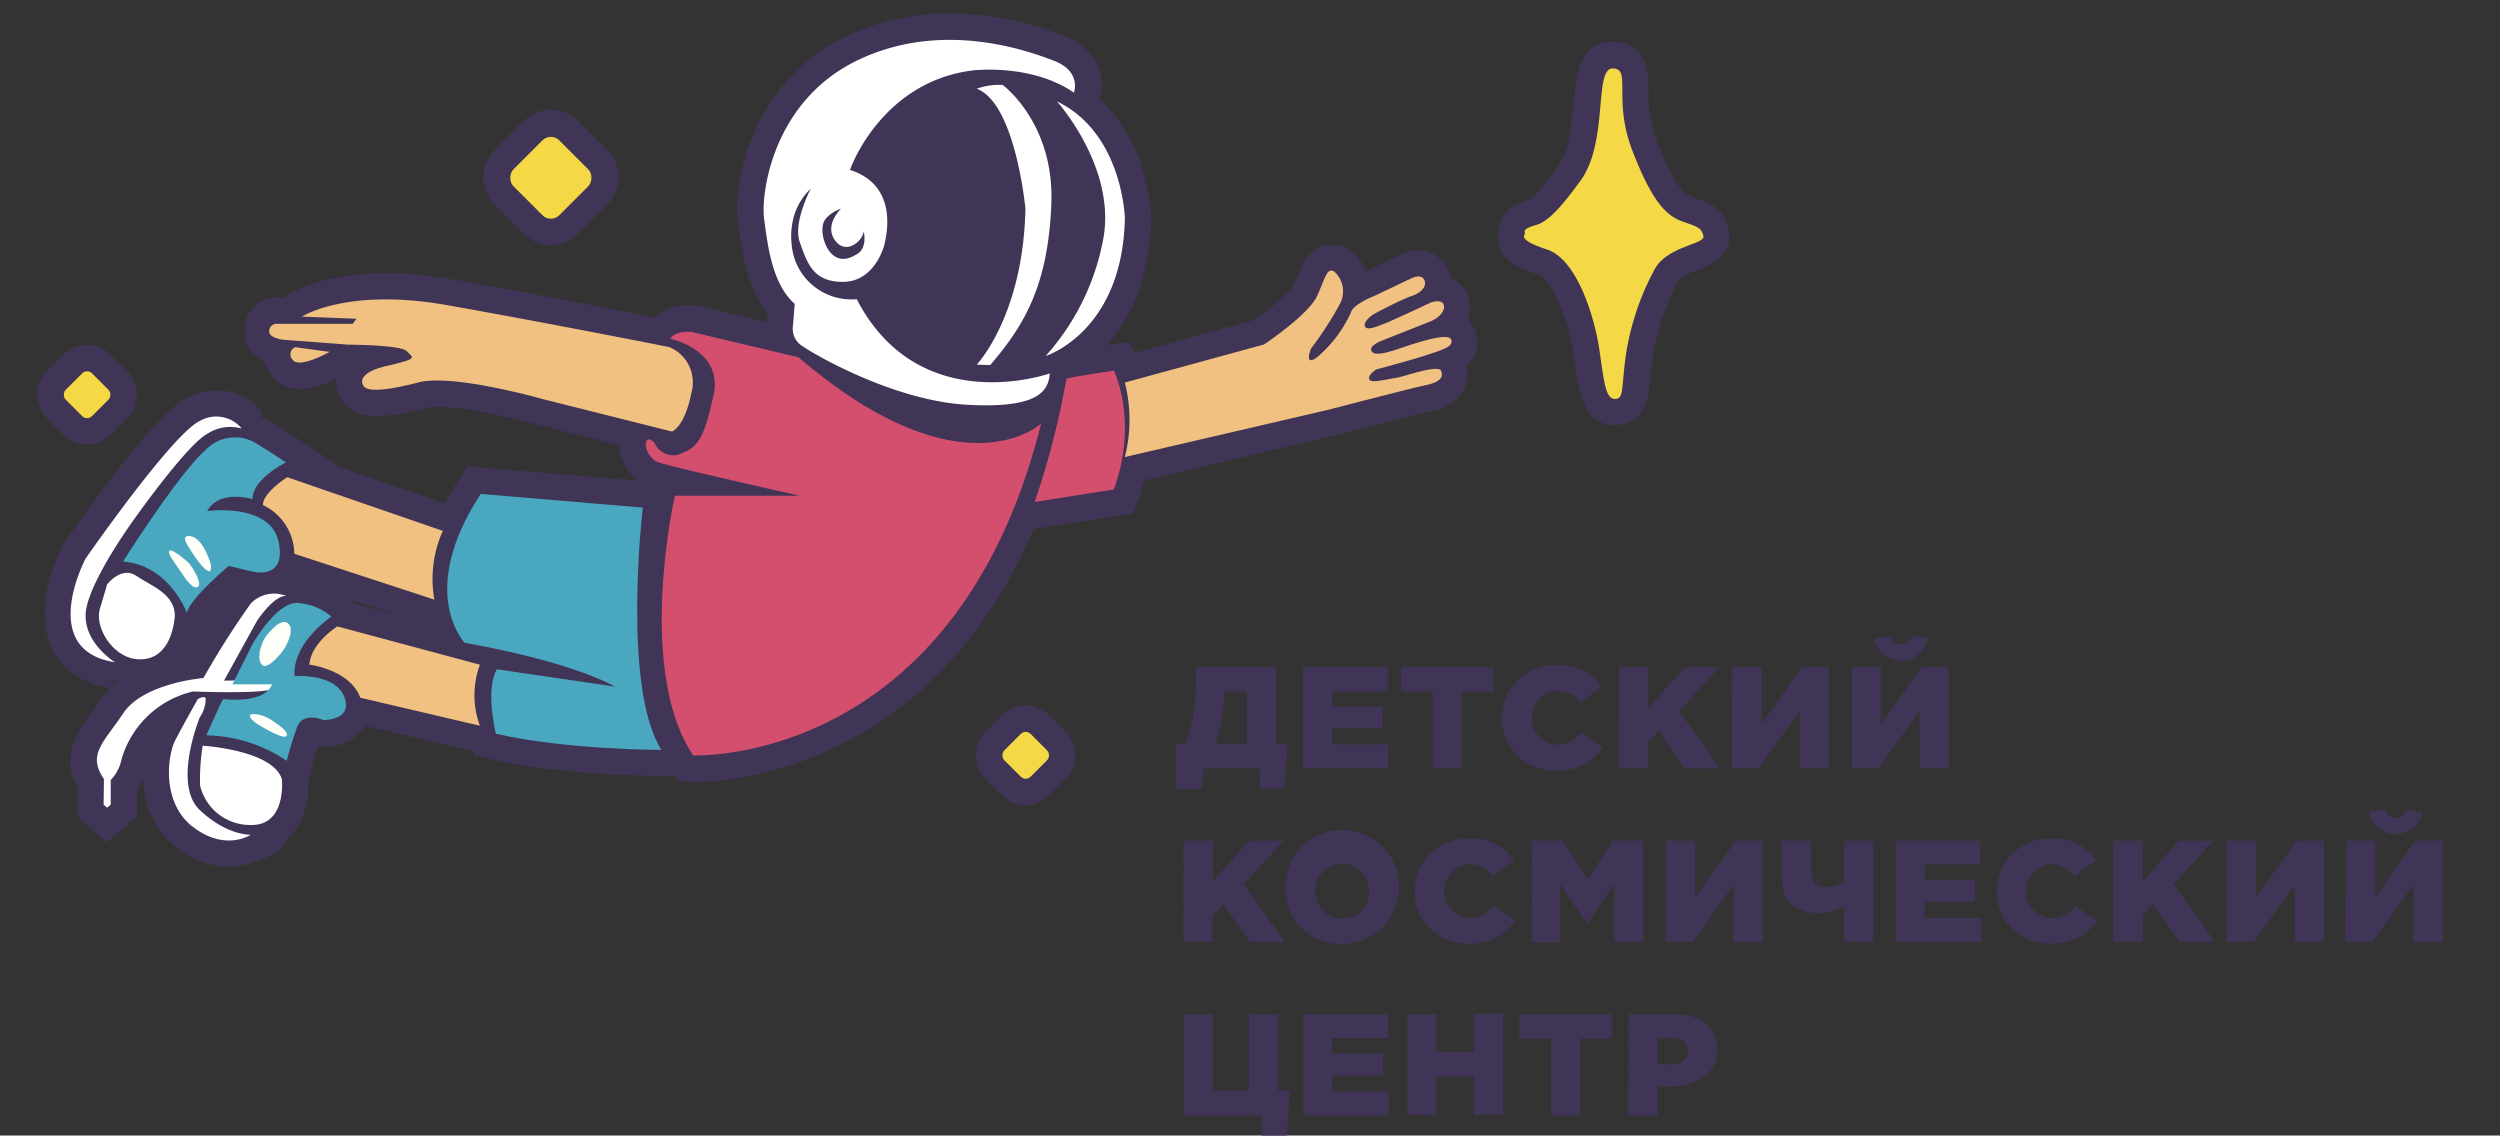 <svg id="Layer_1" data-name="Layer 1" xmlns="http://www.w3.org/2000/svg" viewBox="0 0 256.7 116.6"><rect x="0" y="0" width="256.7" height="116.6" fill="#333333" stroke="none"/><defs><style>.cls-1{fill:#403457;}.cls-2{fill:#fff;}.cls-3{fill:#d44f6d;}.cls-4{fill:#49a7c0;}.cls-5{fill:#f0c180;}.cls-6{fill:#fffffa;}.cls-7{fill:#f5d846;}</style></defs><title>Cosmo</title><path class="cls-1" d="M94,40.19l4.34-4.57c.15-.16,4-4.48,4.23-14.07-.5-5-2.16-9.5-3.23-9.9L92.4,9l7-2.46A10.46,10.46,0,0,1,102.51,6a5.41,5.41,0,0,1,.89.07l.63.11.52.38c.27.19,6.51,4.86,6.11,14.56-.37,8.81-2.92,13.48-6.92,18.15l-.81.94Z"/><path class="cls-1" d="M101.68,37.48c3.49-4.07,5.93-8.13,6.27-16.5s-5-12.26-5-12.26a6.89,6.89,0,0,0-2.66.39c4,1.5,5,12.33,5,12.33-.23,11-5,16-5,16Z"/><path class="cls-1" d="M105.52,34.67l0,0a22.45,22.45,0,0,0,5.07-10.18c1.39-6-4-12.16-4-12.22L109.71,8c8.13,3.92,8.49,13.91,8.5,14.33v.12c-.27,13.53-9.64,16.58-10,16.71Z"/><path class="cls-1" d="M113.18,25a24.7,24.7,0,0,1-5.81,11.5s7.9-2.44,8.13-14.17c0,0-.23-8.71-7-12C108.53,10.41,114.92,17.5,113.18,25Z"/><path class="cls-1" d="M101.16,44.29q-.93,0-2-.06c-8.06-.42-16.45-5.19-18.26-6.45A4.82,4.82,0,0,1,78.74,33l.07-.83c-2.1-2.61-2.6-6.25-2.95-8.76l-.08-.56c-.57-4,1.39-14.39,11-19.05a24.46,24.46,0,0,1,10.8-2.42,32.3,32.3,0,0,1,11.74,2.33c3.86,1.53,4.22,4.86,3.51,6.73l-1.22,3.22-2.84-2a14.6,14.6,0,0,0-8.59-1.81,12.83,12.83,0,0,0-9.31,6.35c2.49,1.93,3.48,5.12,2.68,9a8.41,8.41,0,0,1-2.78,4.82,12.06,12.06,0,0,0,11.11,6.39,17,17,0,0,0,5-.75l3.92-1.4-.31,4.15c-.43,5.76-7.08,5.78-9.3,5.78Z"/><path class="cls-1" d="M81.6,31.21l-.17,2.18a2.08,2.08,0,0,0,1,2.18c1.35.94,9.41,5.58,16.86,6s8.37-1.48,8.5-3.22c0,0-13.39,4.79-19.82-7.62a6.16,6.16,0,0,1-6.45-4.36s-1.31-4.1,1.74-7c0,0-1.87,3.49-1.13,5.53s1.31,4.1,4.49,4.05,4.18-3.62,4.23-4,1.61-5.84-3.57-7.49c0,0,3.14-9,12.55-10.2,0,0,6-.78,10.46,2.27,0,0,.81-2.15-2-3.25S96.59,2,87.93,6.26s-9.82,13.8-9.47,16.24S79.22,29.12,81.6,31.21Zm3.15-8.69a3.39,3.39,0,0,1,1.61-1.07s-1.74,1.61-.65,3.2,2.85.17,3-.89c0,0,.39,1.61-.59,2.27s-1.94.83-2.75,0S84.12,23.32,84.75,22.52Z"/><path class="cls-1" d="M103.69,50.63a81.34,81.34,0,0,0,3.13-12.15c.37-2.11,1.4-2.26,7.16-3.09l1.93-.28.87,1.75c.13.25,3,6.24.13,14.33l-.54,1.51-14.22,2.24Z"/><path class="cls-1" d="M109.49,38.93a83.25,83.25,0,0,1-3.25,12.61l8.13-1.28c2.56-7.09,0-12.2,0-12.2S109.52,38.76,109.49,38.93Z"/><path class="cls-1" d="M71.5,80.28h-.45l-1.36-.07-.77-1.13c-6.5-9.74-2.44-28-2.26-28.77l.06-.28a3,3,0,0,1-.43-.17,5,5,0,0,1-2.54-3.11,3.56,3.56,0,0,1,.37-2.93,3,3,0,0,1,2.54-1.41,3.45,3.45,0,0,1,2.68,1.42c.43-.36.7-1.19,1.28-3.8.4-1.78-1.53-2.42-2.37-2.61L64.6,36.6l1.9-3.21a4.58,4.58,0,0,1,4.16-2,6,6,0,0,1,.62,0l.16,0,.19,0,11.61,2.77.5.42c7.87,6.73,13.41,8.14,16.68,8.14a7.46,7.46,0,0,0,4.69-1.31l6.69-6.25-2.26,8.92C100.77,79.26,74.47,80.28,71.5,80.28Z"/><path class="cls-1" d="M82,36.7,71,34.08s-1.66-.17-2.18.7c0,0,5.49,1.13,4.44,5.84s-1.66,5.4-3.75,6.1a2.13,2.13,0,0,1-2.28-1.19s-.52-.74-.84-.24.26,1.74,1.07,2.13S82.11,50.9,82.11,50.9H69.3s-4.05,17.78,1.87,26.66c0,0,26.93,1.22,35.73-34.07C106.9,43.49,98.8,51.08,82,36.7Z"/><path class="cls-1" d="M67.92,79.66c-.41,0-10.24,0-17.6-1.73l-1.6-.37L48.31,76a15.89,15.89,0,0,1-.23-7.17l-1.72-.31-.6-.63c-.26-.27-6.38-6.83,1.34-18.61L48,47.9l21,1.76-.33,2.78c-.8,6.77-1.09,19,1.5,23.06l2.68,4.17Z"/><path class="cls-1" d="M66,52.12,49.36,50.73C42.74,60.84,47.71,66,47.71,66c11.5,2.09,15.42,4.53,15.42,4.53L51,68.68c-1.22,2.18-.09,6.62-.09,6.62,7.15,1.66,17,1.66,17,1.66C63.83,70.6,66,52.12,66,52.12Z"/><path class="cls-1" d="M43.73,64.1,27.58,58.82,27.49,57a2.9,2.9,0,0,0-1.58-2.6l-1.7-.68.05-1.81c0-2.45,2.38-4.29,3.8-5.17L29.16,46,49,52.84l-1.07,2.64a9.65,9.65,0,0,0-.75,5.39l1.08,4.67Z"/><path class="cls-1" d="M29.5,49S27,50.55,27,51.86a5.62,5.62,0,0,1,3.22,5l14.38,4.71a12.1,12.1,0,0,1,.87-7.06Z"/><path class="cls-1" d="M34.95,73.94l-.5-1.38c-.36-1-2.37-1.56-3-1.64l-2.56-.32.2-2.57c.27-3.54,3.76-5.78,4.16-6l1-.61,18.75,5-1.19,2.85a6.27,6.27,0,0,0,0,4.19l2,4.88Z"/><path class="cls-1" d="M34.64,64.32s-2.7,1.66-2.88,3.92c0,0,4.18.52,5.23,3.4l12.29,2.88a9,9,0,0,1,0-6.27Z"/><path class="cls-1" d="M16.65,63.87c-.08-.2-1.34-3.3-4.24-3.52L7.92,60l2.41-3.8c.6-1,6-9.36,8.9-12a7.25,7.25,0,0,1,4.87-2,7.18,7.18,0,0,1,3.66,1.09l.13.07c.83.45,2.61,1.65,3,1.88l3.83,2.59-4.14,2.07a6.93,6.93,0,0,0-1.84,1.37A6,6,0,0,1,31.24,55a5.49,5.49,0,0,1-.81,4.81,4.61,4.61,0,0,1-3.69,1.64,6.26,6.26,0,0,1-1.5-.18l-1-.24a18.2,18.2,0,0,0-2.41,2.55l-1.64,9.84Z"/><path class="cls-1" d="M21,46.25c-2.73,2.44-8.42,11.4-8.42,11.4,4.76.37,6.56,5.27,6.56,5.27.23-1.39,4.3-4.82,4.3-4.82l2.44.58s3.54.93,2.67-3.08-7.32-3.14-7.32-3.14c1.28-2.27,4.65-1.22,4.65-1.22-.06-2,3.43-3.78,3.43-3.78s-2-1.34-2.73-1.74A4.18,4.18,0,0,0,21,46.25Z"/><path class="cls-1" d="M11.4,70.65c-3.63-.55-5.29-2.46-6-4-2.17-4.31.71-10,1-10.61l.08-.14.09-.13C10.09,50.73,16.46,42,19.49,40.7a7,7,0,0,1,2.8-.62A5.93,5.93,0,0,1,27,42.42l-3.24,4.07a.67.67,0,0,0,.19.07h-.16a2.67,2.67,0,0,0-1.22.36c-1,.58-4.14,4.5-6.38,7.65-1.57,2.11-4.19,6.16-4.68,8.29-.35,1.49,1.68,2.83,1.7,2.84Z"/><path class="cls-1" d="M8.9,62.23C9.72,58.74,14,53,14,53s5.23-7.38,7.32-8.48A4.33,4.33,0,0,1,24.82,44a3.38,3.38,0,0,0-4.24-.81C17.79,44.4,8.79,57.35,8.79,57.35s-5,9.41,3,10.63C11.81,68,8.09,65.72,8.9,62.23Z"/><path class="cls-1" d="M14.45,70.46a6.78,6.78,0,0,1-.84-.05,7,7,0,0,1-4.92-3.26,6.62,6.62,0,0,1-1-5.39c.51-1.68.64-2.28.64-2.28l.13-.58.37-.49A5.7,5.7,0,0,1,13,56.16a4.47,4.47,0,0,1,2.48.77c.25.17.54.33.84.5,1.65.94,4.73,2.7,4.27,6.52-.48,4-2.85,6.51-6.19,6.51Z"/><path class="cls-1" d="M14,59.18c-1.57-1-3,.87-3,.87s-.13.61-.7,2.48,1.22,4.88,3.66,5.18,3.7-1.57,4-4.1S15.6,60.23,14,59.18Z"/><path class="cls-1" d="M23.51,89a8.68,8.68,0,0,1-5.23-1.87c-4.57-3.41-4-9.73-2.72-12.35.83-1.67,2.33-4.25,2.4-4.36l.34-.59.58-.36a4,4,0,0,1,2-.61,2.91,2.91,0,0,1,2.78,1.94,5.25,5.25,0,0,1-.69,4c-.93,2.38-1.38,5.62-.58,6.37A5.65,5.65,0,0,0,25.7,83l5.69-.68-2.11,4.21C28.87,87.6,25.62,89,23.51,89Z"/><path class="cls-1" d="M20.52,83.19c-2.83-2.66,0-9.54,0-9.54a3.34,3.34,0,0,0,.58-1.92c-.13-.36-.81.06-.81.06S18.78,74.39,18,76s-1.42,6.49,1.91,9,5.86.74,5.86.74S23.35,85.84,20.52,83.19Z"/><path class="cls-1" d="M7.94,83.81v-3c-1.76-3.25,0-5.65,1.42-7.6.31-.43.66-.9,1-1.44,2.08-3.09,6.47-4.21,8.79-4.6a67.34,67.34,0,0,1,4.46-6.88,5.6,5.6,0,0,1,4.35-2,6.53,6.53,0,0,1,2.43.46l-.12.49h.29a4.39,4.39,0,0,1,.9.09,8.42,8.42,0,0,1,4.63,2.22l2.08,2.33-2.6,1.73a9.07,9.07,0,0,0-1.71,1.58,5.83,5.83,0,0,1,4,3.5,4.25,4.25,0,0,1-.38,4,5.24,5.24,0,0,1-4.3,2h-.53c-.37,1.14-.63,2.14-.63,2.16l-1,3.87-3.23-2.35a12.75,12.75,0,0,0-6.58-2.1H17.12l1.59-3.79.1-.23a7.46,7.46,0,0,0-3.67,4.24A6.58,6.58,0,0,1,14.08,81v2.84l-3.15,2.67Z"/><path class="cls-1" d="M30.25,69.42C30,66,34.09,63.31,34.09,63.31a6,6,0,0,0-3.17-1.37c-2.38-.49-5,4.33-5,4.33l-1.83,3.6L23,69.9l3.4-6.16s1.74-2.64,3-2.53a3.3,3.3,0,0,0-3.66.78,85.84,85.84,0,0,0-4.85,7.64s-6.13.49-8.22,3.6-3.72,4.24-2,6.77v2.61l.35.32.38-.32V80.09A4.22,4.22,0,0,0,12.47,78a10,10,0,0,1,7.35-7,56.54,56.54,0,0,0,7.75-.14c-1.27,1.39-4.64,1-4.64,1-.17.15-1.74,3.72-1.74,3.72a15.35,15.35,0,0,1,8.25,2.61s.46-1.83,1.07-3.46,2.67-.73,2.67-.73,3.08.09,2.18-2.36S30.25,69.42,30.25,69.42Z"/><path class="cls-1" d="M25.69,87.42a7.92,7.92,0,0,1-7.8-6.31,20.38,20.38,0,0,1,.25-4.91l.35-2.47,2.49.15c2.11.13,9.09.89,10.54,5.28l.09.27,0,.28c.07.61.3,3.78-1.63,5.93a5.41,5.41,0,0,1-4.16,1.78Z"/><path class="cls-1" d="M20.81,76.58a22.41,22.41,0,0,0-.26,4.07,5.28,5.28,0,0,0,5.2,4.07c3.72.09,3.2-4.71,3.2-4.71C28,77,20.81,76.58,20.81,76.58Z"/><path class="cls-1" d="M30.78,39.93a3.59,3.59,0,0,1-3.63-4.1,3.68,3.68,0,0,1,1.93-2.58l.76-.4L42.1,34.52l-6.9,4a10.19,10.19,0,0,1-4.42,1.46Z"/><path class="cls-1" d="M33.85,36.13l-3.53-.48A.8.8,0,0,0,30.11,37C30.89,37.83,33.85,36.13,33.85,36.13Z"/><path class="cls-1" d="M55.15,43.59c-.13,0-6.48-1.81-10.21-1.81a5,5,0,0,0-1.21.11,21.33,21.33,0,0,1-5.06.85c-2.28,0-3.27-1.07-3.69-1.85A3.42,3.42,0,0,1,34.73,38h0l-5.92-.44h-.08a4.66,4.66,0,0,1-3.08-1.61,3.2,3.2,0,0,1-.49-.94l0-.94,0-1a3.45,3.45,0,0,1,3.18-2.52h.74l.49-.31c.35-.22,3.58-2.18,10.11-2.18a39.45,39.45,0,0,1,6.71.61C56.58,30.45,69.16,33,69.29,33l.2,0,.2.07a6.61,6.61,0,0,1,4,7.72c-.87,4.46-2.76,5.71-3.8,6.06l-.75.25Z"/><path class="cls-1" d="M29.1,34.87l6.75.51s5.4,0,6,.67,1.39.7-2,1.5-2.48,2-2.48,2c.3.7,2.22.61,5.71-.3S55.81,41,55.81,41L69,44.32s1.31-.44,2-4a3.93,3.93,0,0,0-2.27-4.66S56.2,33.12,45.92,31.34,31,32.51,31,32.51l5.58.22-.39.52h-7.8a.75.75,0,0,0-.68.71C27.62,34.66,29.1,34.87,29.1,34.87Z"/><path class="cls-1" d="M112.92,46.14a13.21,13.21,0,0,0,0-6.22l-.62-2.55,16.39-4.48a18.47,18.47,0,0,0,4.15-3.62c.17-.38.32-.73.44-1,.52-1.25,1.32-3.14,3.47-3.14a3.24,3.24,0,0,1,1.65.46,4.41,4.41,0,0,1,1.85,2.27l3.57-1.72a4.32,4.32,0,0,1,1.79-.41,3.32,3.32,0,0,1,2.82,1.48,3.4,3.4,0,0,1,.53,1.36,3.15,3.15,0,0,1,1.6,1.5,3.42,3.42,0,0,1,.14,2.71,3,3,0,0,1,.7,1,3.21,3.21,0,0,1,0,2.66,3.32,3.32,0,0,1-.82,1.11,3.44,3.44,0,0,1-.32,2.59,4.84,4.84,0,0,1-3.35,2.08c-.88.18-6.4,1.59-9.89,2.5l-25.46,6Z"/><path class="cls-1" d="M136.29,42.06s8.76-2.27,10-2.53,1.83-.7,1.57-1.44-3.75.52-4.66.7-2.61.61-2.74.13.74-1,.74-1,3.31-.91,5.18-1.48,2.79-.91,2.48-1.61-3.44.31-5.18.91-2.7.74-3,.26,1-1,1-1l5.05-2c1.09-.44,1.61-1.26,1.35-1.79s-1.26-.17-1.26-.17-4.23,2-4.79,2.18-1.7.78-2,.29.78-1.2.78-1.2,2.79-1.48,4-1.92,1.61-1.22,1.26-1.74-1.18-.13-1.18-.13l-4,1.9s-2.09.81-2.32,1.68a13,13,0,0,1-3.49,4.59c-1.39,1-.58-.93-.58-.93a36.09,36.09,0,0,0,3-4.65A2.75,2.75,0,0,0,137,27.9c-.7-.41-.87.58-1.74,2.5s-5.46,5-5.46,5L115.5,39.28a15.6,15.6,0,0,1,0,7.65Z"/><path class="cls-1" d="M165.7,43.67c-3.08-.14-3.52-3.28-4-6.32l-.16-1.13c-.6-4-2.41-7.66-3.52-8-2.07-.67-3.46-1.37-4-2.8a3,3,0,0,1-.15-1.72c0-1.05.6-2.45,3.17-3.18.63-.28,2.09-2.25,2.72-3.09L160,17c1.14-1.53,1.39-4.25,1.58-6.44.24-2.64.56-6.27,4-6.27,3.69,0,3.69,3.71,3.69,4.93a13.44,13.44,0,0,0,.81,5.19c2,5.18,3.11,5.59,3.49,5.73l.41.15c1.44.51,3.08,1.08,3.54,3.38.53,2.61-2.08,3.59-3.05,4-.75.28-1.89.71-2.18,1.25A24.43,24.43,0,0,0,169.63,37c-.11.86-.17,1.55-.22,2.11-.13,1.47-.41,4.53-3.53,4.53Z"/><path class="cls-1" d="M158.89,25.63c3.09,1,4.88,7,5.36,10.2s.61,5.1,1.57,5.14.7-.87,1.13-4.27a27.05,27.05,0,0,1,3-9.06c1.31-2.44,5.14-2.53,5-3.4s-.58-.93-2.21-1.51-3.14-2.09-5.11-7.32,0-8.37-2-8.37-.38,7.62-3.37,11.62c-1.21,1.61-2.89,4-4.42,4.44s-1.18.74-1.18.9S155.8,24.63,158.89,25.63Z"/><path class="cls-1" d="M105.32,82.68a3.39,3.39,0,0,1-2.41-1l-1.7-1.7a3.42,3.42,0,0,1,0-4.83l1.7-1.7a3.41,3.41,0,0,1,4.82,0l1.71,1.71a3.41,3.41,0,0,1,0,4.82l-1.7,1.7A3.39,3.39,0,0,1,105.32,82.68Z"/><rect class="cls-1" x="103.41" y="75.66" width="3.82" height="3.82" rx="0.71" ry="0.71" transform="translate(-24 97.2) rotate(-45)"/><path class="cls-1" d="M8.94,45.65a3.39,3.39,0,0,1-2.41-1l-1.7-1.7a3.42,3.42,0,0,1,0-4.83l1.7-1.7a3.41,3.41,0,0,1,4.82,0l1.71,1.71a3.41,3.41,0,0,1,0,4.82l-1.7,1.7A3.39,3.39,0,0,1,8.94,45.65Z"/><rect class="cls-1" x="7.03" y="38.62" width="3.82" height="3.82" rx="0.71" ry="0.71" transform="translate(-26.04 18.19) rotate(-45)"/><path class="cls-1" d="M56.56,25.17A3.91,3.91,0,0,1,53.78,24l-3-3a3.94,3.94,0,0,1,0-5.57l3-3a3.94,3.94,0,0,1,5.57,0l3,3a3.94,3.94,0,0,1,0,5.57l-3,3A3.91,3.91,0,0,1,56.56,25.17Z"/><rect class="cls-1" x="53.23" y="14.94" width="6.66" height="6.66" rx="1.23" ry="1.23" transform="translate(3.65 45.35) rotate(-45)"/><ellipse class="cls-1" cx="100.39" cy="23.52" rx="12.7" ry="14.08"/><path class="cls-2" d="M101.68,37.48c3.49-4.07,5.93-8.13,6.27-16.5s-5-12.26-5-12.26a6.89,6.89,0,0,0-2.66.39c4,1.5,5,12.33,5,12.33-.23,11-5,16-5,16Z"/><path class="cls-2" d="M108.53,10.41s6.39,7.09,4.65,14.64a24.7,24.7,0,0,1-5.81,11.5s7.9-2.44,8.13-14.17C115.5,22.37,115.27,13.66,108.53,10.41Z"/><path class="cls-2" d="M99.81,7.24s6-.78,10.46,2.27c0,0,.81-2.15-2-3.25S96.59,2,87.93,6.25,78.11,20,78.46,22.49s.76,6.62,3.14,8.71l-.17,2.18a2.08,2.08,0,0,0,1,2.18c1.35.94,9.41,5.58,16.86,6s8.37-1.48,8.5-3.22c0,0-13.39,4.79-19.82-7.62a6.16,6.16,0,0,1-6.45-4.36s-1.31-4.1,1.74-7c0,0-1.87,3.49-1.13,5.53s1.31,4.1,4.49,4.05,4.18-3.62,4.23-4,1.61-5.84-3.57-7.49C87.26,17.44,90.4,8.46,99.81,7.24ZM88.69,23.75s.39,1.61-.59,2.27-1.94.83-2.75,0-1.23-2.7-.6-3.51a3.39,3.39,0,0,1,1.61-1.07s-1.74,1.61-.65,3.2S88.56,24.82,88.69,23.75Z"/><path class="cls-3" d="M109.49,38.93c0-.17,4.88-.87,4.88-.87s2.56,5.11,0,12.2l-8.13,1.28A83.24,83.24,0,0,0,109.49,38.93Z"/><path class="cls-3" d="M106.9,43.49S98.8,51.07,82,36.69L71,34.08s-1.66-.17-2.18.7c0,0,5.49,1.13,4.44,5.84s-1.66,5.4-3.75,6.1a2.13,2.13,0,0,1-2.28-1.19s-.52-.74-.84-.24.26,1.74,1.07,2.13S82.11,50.9,82.11,50.9H69.3s-4.05,17.78,1.87,26.66C71.17,77.56,98.1,78.78,106.9,43.49Z"/><path class="cls-4" d="M49.36,50.72,66,52.12S63.83,70.59,67.92,77c0,0-9.85,0-17-1.66,0,0-1.13-4.44.09-6.62L63.13,70.5S59.21,68.06,47.71,66C47.71,66,42.74,60.83,49.36,50.72Z"/><path class="cls-5" d="M27,51.86a5.62,5.62,0,0,1,3.22,5l14.38,4.71a12.1,12.1,0,0,1,.87-7.06L29.5,49S27,50.55,27,51.86Z"/><path class="cls-5" d="M31.76,68.24s4.18.52,5.23,3.4l12.29,2.88a9,9,0,0,1,0-6.27L34.64,64.32S31.94,66,31.76,68.24Z"/><path class="cls-4" d="M21.28,52.47s6.45-.87,7.32,3.14-2.67,3.08-2.67,3.08l-2.44-.58s-4.07,3.43-4.3,4.82c0,0-1.8-4.9-6.56-5.27,0,0,5.69-9,8.42-11.4a4.18,4.18,0,0,1,5.58-.52c.76.41,2.73,1.74,2.73,1.74s-3.49,1.74-3.43,3.78C25.92,51.25,22.55,50.2,21.28,52.47Z"/><path class="cls-2" d="M11.81,68s-3.72-2.27-2.9-5.75S14,53,14,53s5.23-7.38,7.32-8.48A4.33,4.33,0,0,1,24.82,44a3.38,3.38,0,0,0-4.24-.81C17.79,44.39,8.79,57.35,8.79,57.35S3.79,66.76,11.81,68Z"/><path class="cls-2" d="M11,60s1.48-1.92,3-.87,4.23,1.92,3.92,4.44-1.57,4.4-4,4.1-4.23-3.31-3.66-5.18S11,60,11,60Z"/><path class="cls-2" d="M20.52,73.64s-2.83,6.88,0,9.54,5.23,2.53,5.23,2.53-2.53,1.74-5.86-.74S17.17,77.61,18,76s2.31-4.21,2.31-4.21.68-.42.81-.06A3.34,3.34,0,0,1,20.52,73.64Z"/><path class="cls-2" d="M10.64,82.62l.35.32.38-.32V80.09A4.22,4.22,0,0,0,12.47,78a10,10,0,0,1,7.35-7s6.48.26,8-.2,2.29-.81,1.95-1.35-2.18.36-2.18.36L23,69.89l3.4-6.16s1.74-2.64,3-2.53a3.3,3.3,0,0,0-3.66.78,85.84,85.84,0,0,0-4.85,7.64s-6.13.49-8.22,3.6-3.72,4.24-2,6.77Z"/><path class="cls-4" d="M21.19,75.5s1.57-3.57,1.74-3.72c0,0,4.21.55,5-1.51H23.86l2-4s2.64-4.82,5-4.33a6,6,0,0,1,3.17,1.37S30,66,30.25,69.41c0,0,4.21-.28,5.11,2.16s-2.18,2.36-2.18,2.36-2.06-.9-2.67.73-1.07,3.46-1.07,3.46A15.35,15.35,0,0,0,21.19,75.5Z"/><path class="cls-2" d="M20.81,76.57S28,77,28.94,80c0,0,.52,4.79-3.2,4.71a5.28,5.28,0,0,1-5.2-4.07A22.41,22.41,0,0,1,20.81,76.57Z"/><path class="cls-5" d="M30.32,35.65l3.53.48s-3,1.7-3.75.87A.8.8,0,0,1,30.32,35.65Z"/><path class="cls-5" d="M28.41,33.25h7.8l.39-.52L31,32.51s4.61-3,14.9-1.18,22.83,4.31,22.83,4.31A3.93,3.93,0,0,1,71,40.31c-.7,3.57-2,4-2,4L55.81,41S46.53,38.35,43,39.26s-5.4,1-5.71.3c0,0-.91-1.23,2.48-2s2.57-.85,2-1.5-6-.67-6-.67l-6.75-.51s-1.48-.2-1.38-.9A.75.75,0,0,1,28.41,33.25Z"/><path class="cls-5" d="M115.5,39.28l14.29-3.91s4.59-3.06,5.46-5,1-2.9,1.74-2.5a2.75,2.75,0,0,1,.64,3.25,36.09,36.09,0,0,1-3,4.65s-.81,1.92.58.93a13,13,0,0,0,3.49-4.59c.23-.87,2.32-1.68,2.32-1.68l4-1.9s.83-.39,1.18.13,0,1.31-1.26,1.74-4,1.92-4,1.92-1,.71-.78,1.2,1.39-.07,2-.29,4.79-2.18,4.79-2.18,1-.35,1.26.17-.26,1.35-1.35,1.79l-5.05,2s-1.22.48-1,1,1.22.35,3-.26,4.88-1.61,5.18-.91-.61,1-2.48,1.61-5.18,1.48-5.18,1.48-.87.52-.74,1,1.83,0,2.74-.13,4.4-1.44,4.66-.7-.3,1.18-1.57,1.44-10,2.53-10,2.53L115.5,46.93A15.6,15.6,0,0,0,115.5,39.28Z"/><path class="cls-6" d="M25.69,73.38s.87-.35,2.41.7,1.42,1.34,1.31,1.48-.4.2-1.83-.55S25.51,73.73,25.69,73.38Z"/><path class="cls-6" d="M27.23,65.45s1.4-2,2.24-1.51.11,2-.21,2.56-1.77,2.29-2.32,1.8S26.62,66.47,27.23,65.45Z"/><path class="cls-6" d="M19.39,57.81c.61.76,1.39,2.21.9,2.47s-1.25-.84-1.8-1.68-1.39-1.83-1.07-2.06S19.39,57.81,19.39,57.81Z"/><path class="cls-6" d="M19.07,55.11s1-.54,2,1.4.46,2.14.46,2.14-.41.12-1.45-1.39S18.86,55.34,19.07,55.11Z"/><path class="cls-1" d="M120.72,76.37h1c.73-1.89,1.1-3.7,1.1-7.6v-.27H131v7.87h1.22l-.34,4.6h-2.53V78.9H123.6L123.4,81h-2.69Zm7.29,0V71h-2.35v.1a14.9,14.9,0,0,1-.85,5.24Z"/><path class="cls-1" d="M133.79,68.51h8.69V71h-5.73v1.57h5.19V74.8h-5.19v1.65h5.8V78.9h-8.77Z"/><path class="cls-1" d="M147.11,71h-3.24V68.51h9.48V71h-3.24V78.9h-3Z"/><path class="cls-1" d="M154.21,73.7a5.45,5.45,0,0,1,5.7-5.4,5.29,5.29,0,0,1,4.54,2.2l-2.19,1.63a2.94,2.94,0,0,0-2.38-1.2,2.78,2.78,0,0,0,0,5.55,3,3,0,0,0,2.44-1.26l2.25,1.54a5.51,5.51,0,0,1-4.78,2.35A5.39,5.39,0,0,1,154.21,73.7Z"/><path class="cls-1" d="M166.24,68.51h3v4.22L173,68.51h3.55L172.41,73l4.23,5.92H173L170.33,75l-1.1,1.17V78.9h-3Z"/><path class="cls-1" d="M177.89,68.51h3v5.85L185,68.51h2.79V78.9h-3V73l-4.18,5.85h-2.79Z"/><path class="cls-1" d="M190.13,68.51h3v5.85l4.18-5.85h2.79V78.9h-3V73l-4.18,5.85h-2.79Zm2.35-2.94,1.64-.28a1.11,1.11,0,0,0,2.18,0l1.64.28a2.77,2.77,0,0,1-5.45,0Z"/><path class="cls-1" d="M121.52,86.32h3v4.22l3.72-4.22h3.55l-4.09,4.47,4.23,5.92h-3.6l-2.72-3.86L124.51,94v2.69h-3Z"/><path class="cls-1" d="M132,91.51a5.84,5.84,0,1,1,5.8,5.4A5.56,5.56,0,0,1,132,91.51Zm8.58,0a2.75,2.75,0,0,0-2.78-2.81,2.7,2.7,0,0,0-2.73,2.81,2.75,2.75,0,0,0,2.76,2.81A2.71,2.71,0,0,0,140.61,91.51Z"/><path class="cls-1" d="M145.24,91.51a5.45,5.45,0,0,1,5.7-5.4,5.29,5.29,0,0,1,4.54,2.2l-2.19,1.63a2.94,2.94,0,0,0-2.38-1.2,2.78,2.78,0,0,0,0,5.55A3,3,0,0,0,153.35,93l2.25,1.54a5.51,5.51,0,0,1-4.78,2.35A5.39,5.39,0,0,1,145.24,91.51Z"/><path class="cls-1" d="M157.27,86.32h3.16l2.58,4,2.58-4h3.16V96.71h-3v-6L163,94.81h-.06l-2.75-4v5.94h-2.93Z"/><path class="cls-1" d="M171.05,86.32h3v5.85l4.18-5.85H181V96.71h-3V90.86l-4.18,5.85h-2.79Z"/><path class="cls-1" d="M189.36,93.07a6.14,6.14,0,0,1-2.76.67c-2.27,0-3.61-1.29-3.61-3.47V86.32h3v3.13c0,1.11.42,1.63,1.48,1.63a3.14,3.14,0,0,0,1.9-.56v-4.2h3V96.71h-3Z"/><path class="cls-1" d="M194.66,86.32h8.69v2.45h-5.73v1.57h5.19v2.27h-5.19v1.65h5.8v2.45h-8.77Z"/><path class="cls-1" d="M205,91.51a5.45,5.45,0,0,1,5.7-5.4,5.29,5.29,0,0,1,4.54,2.2L213,89.94a2.94,2.94,0,0,0-2.38-1.2,2.78,2.78,0,0,0,0,5.55A3,3,0,0,0,213.07,93l2.25,1.54a5.51,5.51,0,0,1-4.78,2.35A5.39,5.39,0,0,1,205,91.51Z"/><path class="cls-1" d="M217,86.32h3v4.22l3.72-4.22h3.55l-4.09,4.47,4.23,5.92h-3.6l-2.72-3.86L220,94v2.69h-3Z"/><path class="cls-1" d="M228.64,86.32h3v5.85l4.18-5.85h2.79V96.71h-3V90.86l-4.18,5.85h-2.79Z"/><path class="cls-1" d="M240.89,86.32h3v5.85L248,86.32h2.79V96.71h-3V90.86l-4.18,5.85h-2.79Zm2.35-2.94,1.64-.28a1.11,1.11,0,0,0,2.18,0l1.64.28a2.77,2.77,0,0,1-5.45,0Z"/><path class="cls-1" d="M129.55,114.52h-8V104.13h3V112h3.69v-7.87h3V112h1.22l-.34,4.6h-2.53Z"/><path class="cls-1" d="M133.82,104.13h8.69v2.45h-5.73v1.57H142v2.27h-5.19v1.65h5.8v2.45h-8.77Z"/><path class="cls-1" d="M144.5,104.13h3V108h3.84v-3.89h3v10.39h-3v-3.95H147.5v3.95h-3Z"/><path class="cls-1" d="M159.27,106.65H156v-2.52h9.48v2.52h-3.24v7.87h-3Z"/><path class="cls-1" d="M167.21,104.13h4.63c2.73,0,4.49,1.35,4.49,3.68s-2,3.74-4.65,3.74H170.2v3h-3Zm4.41,5.17c1.07,0,1.71-.53,1.71-1.38s-.65-1.37-1.73-1.37h-1.4v2.75Z"/><path class="cls-7" d="M162.22,18.65c3-4,1.39-11.62,3.37-11.62s0,3.14,2,8.37,3.49,6.74,5.11,7.32,2,.64,2.21,1.51-3.66,1-5,3.4a27.05,27.05,0,0,0-3,9.06c-.44,3.4-.17,4.31-1.13,4.27s-1.09-1.92-1.57-5.14-2.27-9.19-5.36-10.2-2.27-1.47-2.27-1.63-.35-.47,1.18-.9S161,20.27,162.22,18.65Z"/><rect class="cls-7" x="103.41" y="75.65" width="3.82" height="3.82" rx="0.71" ry="0.71" transform="translate(85.69 -51.76) rotate(45)"/><rect class="cls-7" x="7.03" y="38.62" width="3.82" height="3.82" rx="0.71" ry="0.71" transform="translate(31.28 5.55) rotate(45)"/><rect class="cls-7" x="53.23" y="14.93" width="6.66" height="6.66" rx="1.23" ry="1.23" transform="translate(29.48 -34.65) rotate(45)"/></svg>